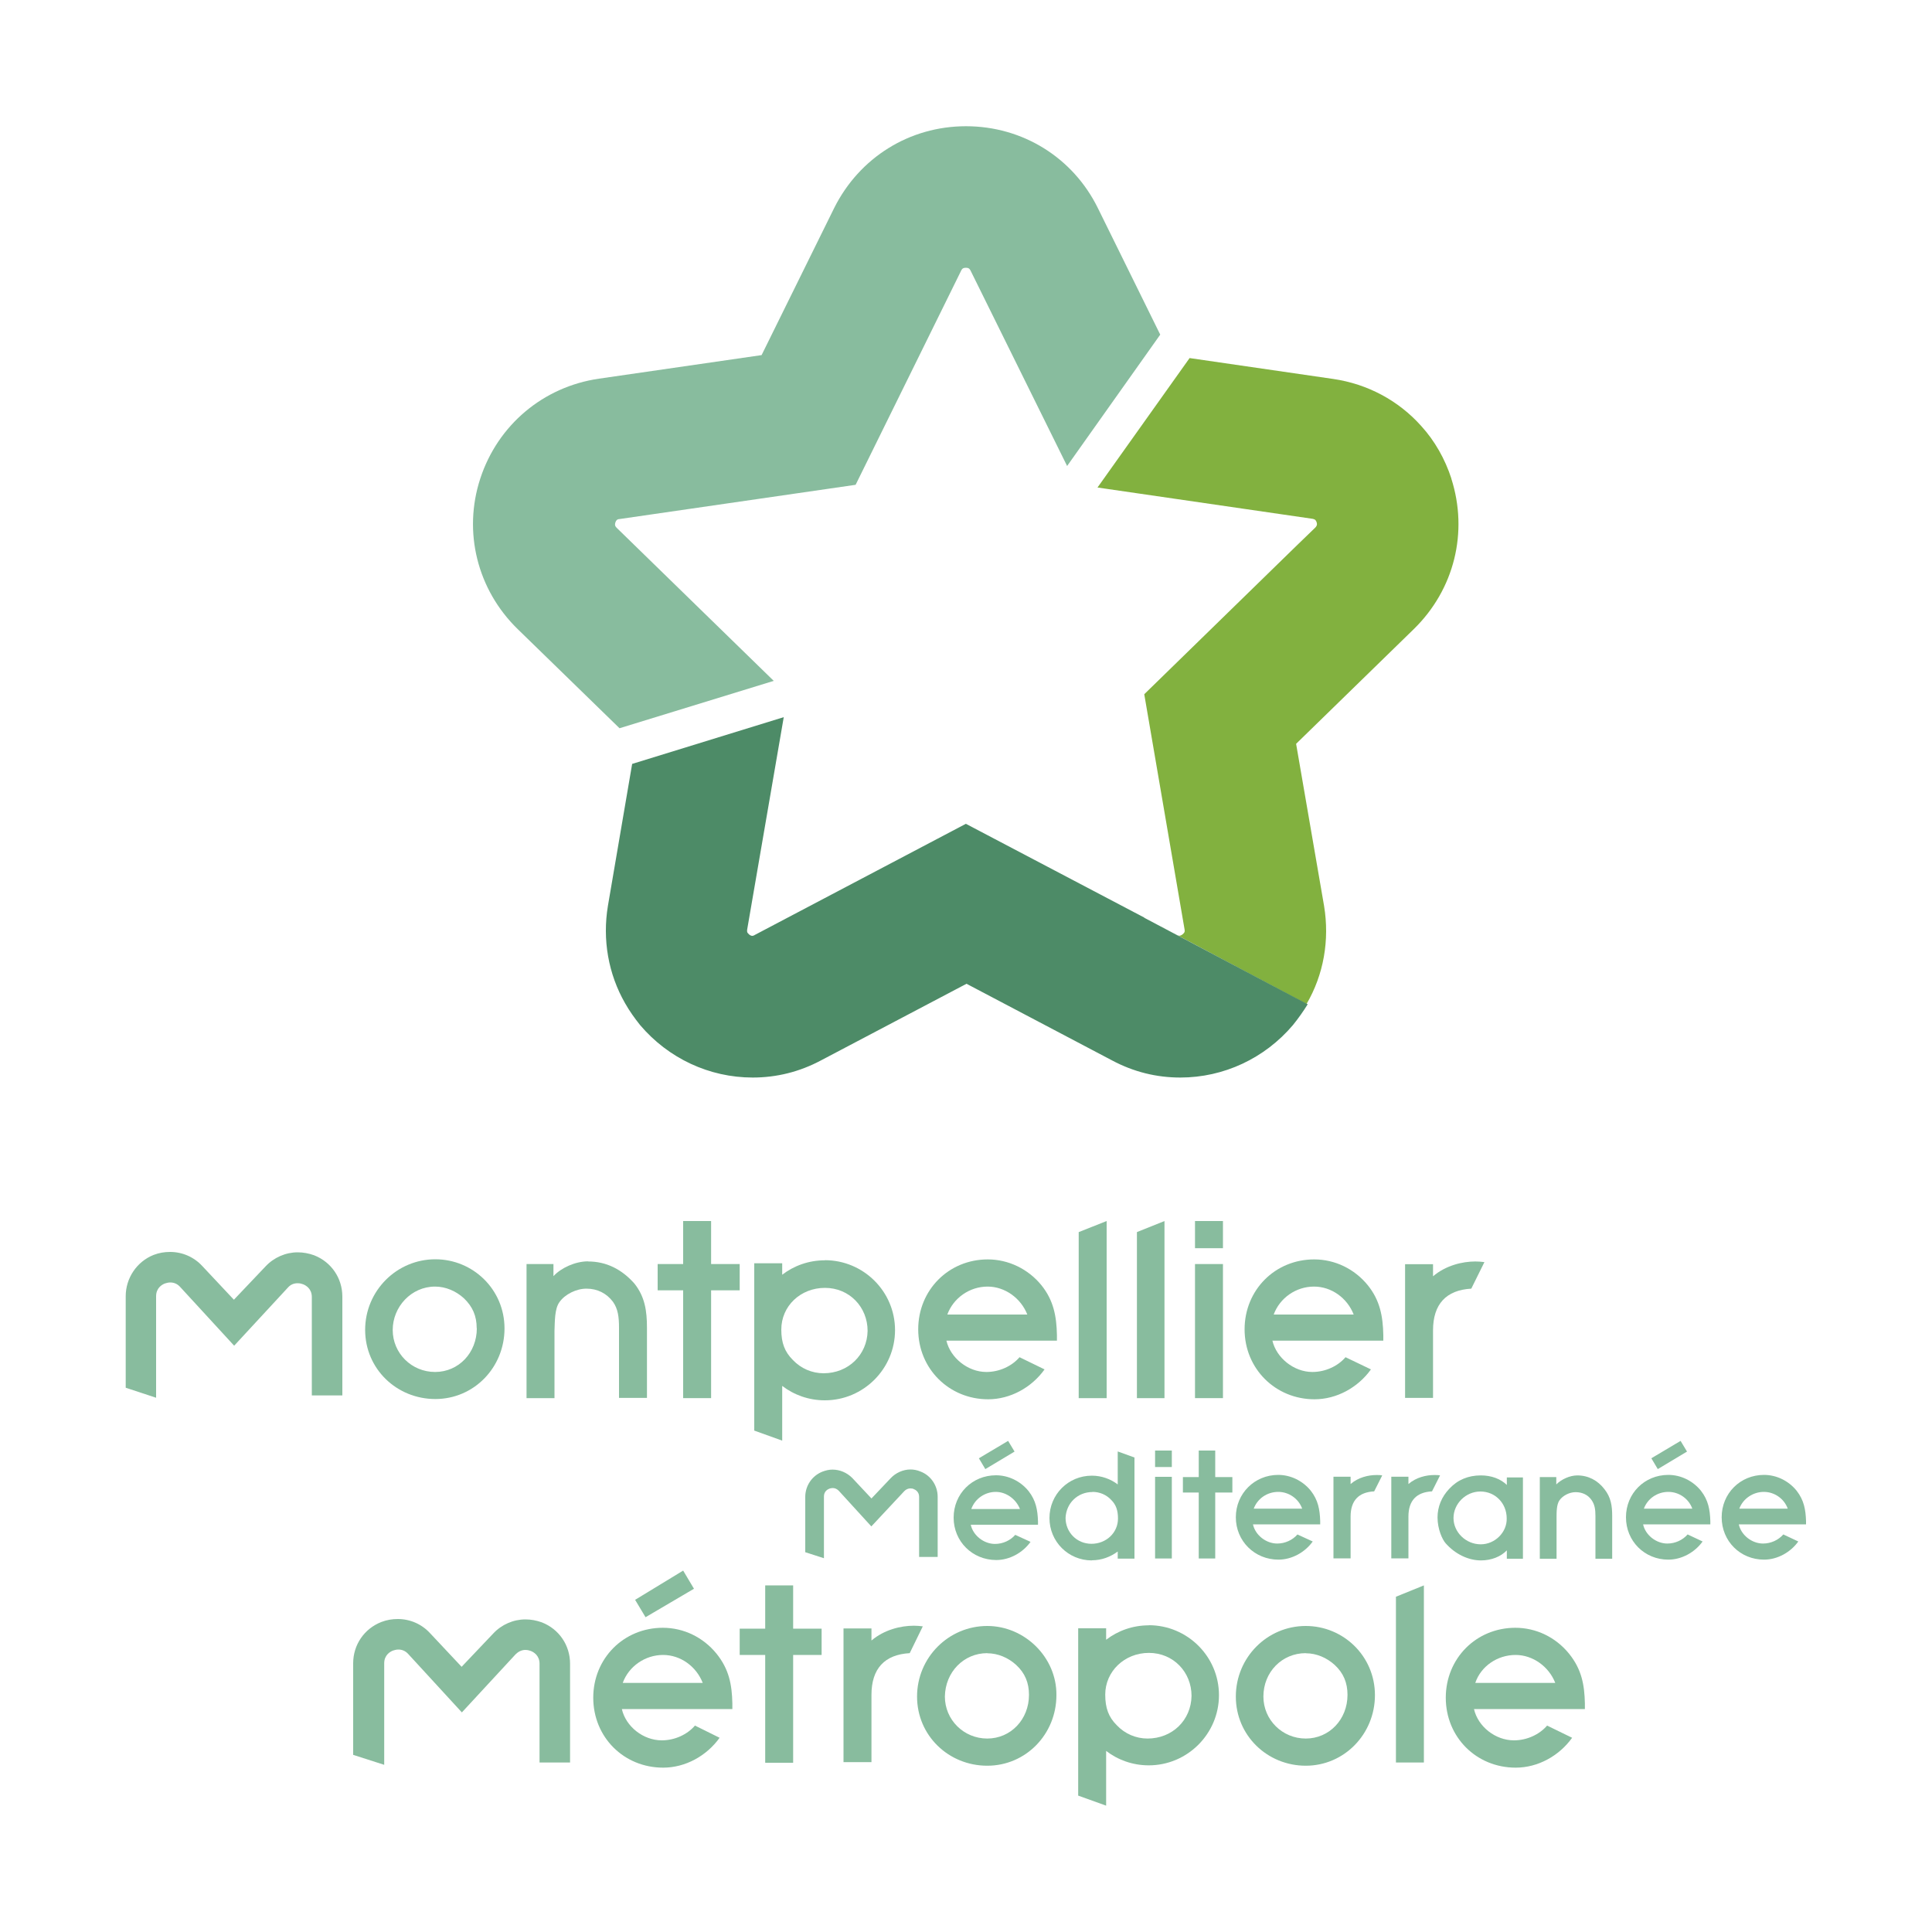 <svg xmlns="http://www.w3.org/2000/svg" id="MTP_m&#xE9;tropole" viewBox="0 0 150 150"><defs><style>.cls-1{fill:#88bc9e;}.cls-2{fill:#82b13f;}.cls-3{fill:#4d8b67;}</style></defs><path class="cls-1" d="M60.06,52.85l-12.18-11.87c-.08-.08-.18-.18-.1-.42,.08-.23,.21-.26,.31-.26l18.34-2.66,8.19-16.62c.05-.1,.1-.23,.37-.23s.31,.13,.37,.23l7.49,15.16,7.23-10.2-4.85-9.84c-1.93-3.91-5.84-6.34-10.23-6.34s-8.27,2.43-10.23,6.34l-5.64,11.43-12.63,1.83c-4.33,.63-7.85,3.6-9.21,7.75-1.36,4.15-.23,8.64,2.9,11.69l7.91,7.7,11.98-3.68Z"></path><path class="cls-2" d="M112.69,37.17c-.5-1.54-1.3-2.95-2.35-4.1-1.75-1.96-4.15-3.26-6.84-3.65l-11.14-1.62-7.15,10.05,16.7,2.43c.1,.03,.23,.03,.31,.26,.08,.23-.03,.34-.1,.42l-1.51,1.46-11.77,11.48,3.13,18.26c.03,.16,0,.23-.08,.31-.08,.1-.23,.18-.31,.18-.03,0-.08,0-.18-.05l-2.56-1.36,12.6,6.71c1.33-2.27,1.8-4.96,1.36-7.62l-2.17-12.58,9.13-8.9c3.16-3.08,4.25-7.54,2.92-11.69"></path><path class="cls-3" d="M88.84,71.24l-13.85-7.28-16.41,8.64s-.03,.03-.05,.03c-.08,.03-.13,.03-.13,.03-.1,0-.23-.08-.31-.18-.08-.08-.1-.13-.08-.31l2.84-16.49-11.77,3.63-1.88,11.01c-.44,2.64,.03,5.3,1.33,7.57,.34,.6,.73,1.15,1.17,1.7,2.19,2.58,5.37,4.07,8.74,4.07,1.85,0,3.63-.44,5.3-1.33l11.3-5.95,11.3,5.95c1.67,.89,3.44,1.33,5.3,1.33,3.37,0,6.55-1.49,8.74-4.07,.42-.52,.81-1.07,1.15-1.62l-12.68-6.71Z"></path><path class="cls-1" d="M9.76,107.74v-7.1c0-1.41,.86-2.69,2.17-3.21,.42-.16,.83-.23,1.28-.23,.94,0,1.85,.39,2.5,1.1l2.45,2.61,2.45-2.58c.65-.7,1.57-1.1,2.5-1.1,.44,0,.86,.08,1.28,.23,1.33,.52,2.19,1.77,2.19,3.21v7.67h-2.37v-7.64c0-.65-.47-.91-.68-.99-.08-.03-.23-.08-.42-.08-.29,0-.55,.1-.76,.34l-4.17,4.51-4.2-4.57c-.21-.23-.47-.34-.76-.34-.18,0-.31,.05-.42,.08-.21,.08-.68,.34-.68,.99v7.88l-2.37-.78Z"></path><path class="cls-1" d="M37.02,103.13c0,1.9-1.41,3.39-3.24,3.39s-3.29-1.46-3.29-3.26,1.44-3.37,3.29-3.37c.81,0,1.62,.34,2.24,.91,.68,.65,.99,1.38,.99,2.32m-3.21-5.35c-3,0-5.45,2.45-5.45,5.48s2.45,5.37,5.45,5.37,5.37-2.45,5.37-5.48-2.45-5.37-5.37-5.37"></path><path class="cls-1" d="M45.66,97.93c-.99,0-2.09,.5-2.69,1.15v-.94h-2.09v10.41h2.17v-5.22c.03-.7,0-1.72,.39-2.24,.42-.6,1.3-1.04,2.09-1.04,.86,0,1.57,.37,2.06,1.02,.39,.55,.47,1.17,.47,2.01v5.45h2.17v-5.45c0-1.3-.16-2.4-.97-3.42-.97-1.1-2.17-1.72-3.6-1.72"></path><polygon class="cls-1" points="55.21 94.8 53.04 94.8 53.04 98.14 51.06 98.14 51.06 100.18 53.04 100.18 53.04 108.55 55.21 108.55 55.21 100.18 57.43 100.18 57.43 98.14 55.21 98.14 55.21 94.8"></polygon><path class="cls-1" d="M63.95,106.62c-.91,0-1.77-.37-2.4-1.04-.63-.63-.89-1.33-.89-2.35,0-1.83,1.49-3.24,3.39-3.24s3.31,1.49,3.31,3.34c-.03,1.85-1.49,3.29-3.42,3.29m.1-8.77c-1.25,0-2.4,.42-3.31,1.12v-.89h-2.17v12.99l2.17,.78v-4.25c.91,.7,2.06,1.12,3.31,1.12,3,0,5.45-2.45,5.45-5.45s-2.45-5.43-5.45-5.43"></path><polygon class="cls-1" points="83.75 95.66 83.75 108.55 85.92 108.55 85.92 94.8 83.75 95.66"></polygon><polygon class="cls-1" points="88.27 95.66 88.27 108.55 90.41 108.55 90.41 94.8 88.27 95.66"></polygon><rect class="cls-1" x="92.78" y="94.8" width="2.17" height="2.11"></rect><rect class="cls-1" x="92.78" y="98.14" width="2.17" height="10.41"></rect><path class="cls-1" d="M115.25,97.99c-.23-.03-.47-.05-.7-.05-1.02,0-2.3,.31-3.29,1.15v-.94h-2.17v10.38h2.17v-5.24c0-2.04,1.02-3.13,2.97-3.24l1.02-2.06Z"></path><path class="cls-1" d="M102.02,99.89c1.36,0,2.58,.89,3.08,2.17h-6.21c.47-1.28,1.72-2.17,3.13-2.17m2.45,5.48c-.6,.7-1.57,1.15-2.58,1.15-1.44,0-2.79-1.1-3.1-2.43h8.61v-.44c-.03-1.46-.26-2.69-1.2-3.86-1.04-1.28-2.56-2.01-4.17-2.01-3.03,0-5.4,2.37-5.4,5.43s2.4,5.43,5.43,5.43c1.72,0,3.37-.91,4.38-2.32l-1.96-.94Z"></path><path class="cls-1" d="M76.68,99.89c1.33,0,2.58,.89,3.08,2.17h-6.21c.47-1.28,1.72-2.17,3.13-2.17m2.48,5.48c-.6,.7-1.57,1.15-2.58,1.15-1.44,0-2.79-1.1-3.1-2.43h8.58v-.44c-.03-1.46-.26-2.69-1.2-3.86-1.04-1.28-2.58-2.01-4.17-2.01-3.03,0-5.4,2.37-5.4,5.43s2.4,5.43,5.43,5.43c1.72,0,3.37-.91,4.38-2.32l-1.93-.94Z"></path><path class="cls-1" d="M27.42,136.24v-7.1c0-1.44,.86-2.69,2.19-3.21,.42-.16,.83-.23,1.28-.23,.94,0,1.85,.39,2.5,1.1l2.45,2.61,2.45-2.58c.65-.7,1.57-1.1,2.5-1.1,.44,0,.86,.08,1.28,.23,1.33,.52,2.19,1.77,2.19,3.21v7.67h-2.37v-7.67c0-.65-.47-.91-.68-.99-.08-.03-.23-.08-.42-.08-.29,0-.55,.13-.76,.34l-4.17,4.51-4.17-4.54c-.21-.23-.47-.34-.76-.34-.18,0-.31,.05-.42,.08-.21,.08-.68,.34-.68,.99v7.88l-2.43-.78Z"></path><polygon class="cls-1" points="108.38 123.97 108.38 136.84 110.55 136.84 110.55 123.09 108.38 123.97"></polygon><path class="cls-1" d="M71.65,126.27c-.23-.03-.47-.05-.7-.05-1.02,0-2.3,.31-3.29,1.15v-.94h-2.17v10.38h2.17v-5.22c0-2.04,1.02-3.13,2.97-3.24l1.02-2.09Z"></path><polygon class="cls-1" points="61.58 123.09 59.41 123.09 59.41 126.45 57.43 126.45 57.43 128.49 59.41 128.49 59.41 136.86 61.58 136.86 61.58 128.49 63.79 128.49 63.79 126.45 61.58 126.45 61.58 123.09"></polygon><path class="cls-1" d="M76.66,128.36c.81,0,1.62,.34,2.24,.91,.68,.63,.99,1.38,.99,2.32,0,1.9-1.41,3.39-3.24,3.39s-3.29-1.46-3.29-3.26c.03-1.9,1.46-3.37,3.29-3.37m0-2.11c-3,0-5.45,2.45-5.45,5.48s2.45,5.37,5.45,5.37,5.37-2.45,5.37-5.48c.03-2.92-2.45-5.37-5.37-5.37"></path><path class="cls-1" d="M89.1,134.98c-.91,0-1.77-.37-2.4-1.04-.63-.63-.89-1.33-.89-2.37,0-1.8,1.49-3.24,3.39-3.24s3.31,1.49,3.31,3.34c-.03,1.88-1.49,3.31-3.42,3.31m.1-8.79c-1.25,0-2.4,.42-3.31,1.12v-.89h-2.17v12.99l2.17,.78v-4.25c.91,.7,2.06,1.12,3.31,1.12,3,0,5.45-2.45,5.45-5.45s-2.45-5.43-5.45-5.43"></path><path class="cls-1" d="M101.39,128.36c.81,0,1.62,.34,2.24,.91,.68,.63,.99,1.38,.99,2.32,0,1.9-1.41,3.39-3.24,3.39s-3.29-1.46-3.29-3.26c0-1.9,1.44-3.37,3.29-3.37m0-2.11c-3,0-5.43,2.45-5.43,5.48s2.45,5.37,5.43,5.37,5.37-2.45,5.37-5.48-2.45-5.37-5.37-5.37"></path><polygon class="cls-1" points="53.88 123.35 53.04 121.94 49.31 124.21 50.12 125.56 53.88 123.35"></polygon><path class="cls-1" d="M51.48,128.49c1.36,0,2.58,.89,3.08,2.17h-6.21c.47-1.3,1.75-2.17,3.13-2.17m2.48,5.48c-.6,.7-1.57,1.15-2.58,1.15-1.44,0-2.79-1.07-3.1-2.43h8.58v-.44c-.03-1.46-.26-2.66-1.23-3.86-1.04-1.28-2.56-2.01-4.17-2.01-3.03,0-5.4,2.37-5.4,5.43s2.37,5.43,5.43,5.43c1.72,0,3.37-.91,4.38-2.32l-1.9-.94Z"></path><path class="cls-1" d="M117.67,128.49c1.33,0,2.58,.89,3.08,2.17h-6.21c.44-1.3,1.72-2.17,3.13-2.17m2.45,5.48c-.6,.7-1.57,1.15-2.58,1.15-1.44,0-2.79-1.07-3.1-2.43h8.61v-.44c-.03-1.46-.26-2.66-1.23-3.86-1.04-1.28-2.56-2.01-4.17-2.01-3.03,0-5.4,2.37-5.4,5.43s2.37,5.43,5.43,5.43c1.72,0,3.37-.91,4.38-2.32l-1.93-.94Z"></path><path class="cls-1" d="M62.52,120.53v-4.31c0-.86,.52-1.64,1.33-1.96,.26-.1,.52-.16,.78-.16,.57,0,1.12,.23,1.54,.65l1.49,1.59,1.49-1.57c.39-.42,.97-.68,1.54-.68,.26,0,.52,.05,.78,.16,.81,.31,1.33,1.1,1.33,1.96v4.67h-1.44v-4.67c0-.39-.29-.55-.42-.6-.05-.03-.16-.05-.26-.05-.18,0-.34,.08-.47,.21l-2.56,2.74-2.53-2.77c-.13-.13-.29-.21-.47-.21-.1,0-.21,.03-.26,.05-.13,.05-.42,.21-.42,.6v4.8l-1.46-.47Z"></path><path class="cls-1" d="M122.47,114.55c-.6,0-1.25,.31-1.64,.7v-.57h-1.28v6.34h1.3v-3.18c0-.44,0-1.04,.23-1.36,.26-.37,.78-.63,1.25-.63,.52,0,.97,.21,1.25,.63,.23,.34,.29,.7,.29,1.23v3.31h1.3v-3.31c0-.81-.1-1.46-.6-2.09-.52-.68-1.25-1.07-2.11-1.07"></path><rect class="cls-1" x="89.68" y="112.62" width="1.3" height="1.28"></rect><rect class="cls-1" x="89.68" y="114.66" width="1.3" height="6.34"></rect><polygon class="cls-1" points="94.35 112.62 93.07 112.62 93.07 114.68 91.84 114.68 91.84 115.88 93.07 115.88 93.07 121 94.35 121 94.35 115.88 95.68 115.88 95.68 114.68 94.35 114.68 94.35 112.62"></polygon><path class="cls-1" d="M84.82,115.83c.55,0,1.07,.21,1.46,.63,.37,.37,.52,.81,.52,1.44,0,1.1-.91,1.96-2.06,1.96s-2.01-.91-2.01-2.01c.05-1.15,.94-2.01,2.09-2.01m-.05,5.3c.76,0,1.44-.26,2.01-.68v.55h1.3v-7.85l-1.3-.47v2.56c-.55-.42-1.25-.68-2.01-.68-1.83,0-3.29,1.46-3.29,3.29,0,1.83,1.46,3.29,3.29,3.29"></path><polygon class="cls-1" points="76 113.22 76.5 114.06 78.77 112.7 78.27 111.87 76 113.22"></polygon><path class="cls-1" d="M77.31,115.83c.81,0,1.57,.55,1.88,1.33h-3.78c.29-.81,1.07-1.33,1.9-1.33m1.51,3.34c-.37,.42-.94,.7-1.57,.7-.86,0-1.7-.65-1.88-1.49h5.22v-.26c-.03-.89-.16-1.62-.73-2.35-.63-.78-1.57-1.23-2.53-1.23-1.85,0-3.29,1.44-3.29,3.29s1.46,3.29,3.31,3.29c1.04,0,2.06-.57,2.66-1.41l-1.2-.55Z"></path><path class="cls-1" d="M99.25,115.83c.81,0,1.57,.52,1.85,1.3h-3.76c.29-.78,1.04-1.3,1.9-1.3m1.49,3.31c-.37,.42-.94,.7-1.57,.7-.86,0-1.7-.65-1.88-1.49h5.22v-.26c-.03-.89-.16-1.62-.73-2.35-.63-.78-1.57-1.23-2.53-1.23-1.83,0-3.29,1.44-3.29,3.29s1.46,3.29,3.31,3.29c1.04,0,2.06-.57,2.66-1.41l-1.2-.55Z"></path><path class="cls-1" d="M114.96,119.9c-1.15,0-2.11-.94-2.11-2.04s.94-2.06,2.09-2.06,2.04,.91,2.04,2.09c.03,1.07-.91,2.01-2.01,2.01m2.04-4.59c-.5-.5-1.23-.76-2.04-.76-.97,0-1.8,.34-2.45,1.04-.6,.63-.91,1.41-.91,2.22,0,.91,.37,1.72,.63,2.01,.73,.83,1.75,1.33,2.74,1.33,.81,0,1.54-.29,2.01-.78v.65h1.25v-6.31h-1.25v.6h.03Z"></path><path class="cls-1" d="M111.8,114.55c-.13-.03-.29-.03-.44-.03-.63,0-1.41,.18-2.01,.7v-.57h-1.33v6.34h1.33v-3.24c0-1.25,.63-1.9,1.83-1.96l.63-1.25Z"></path><path class="cls-1" d="M107.31,114.55c-.13-.03-.29-.03-.44-.03-.63,0-1.41,.18-2.01,.7v-.57h-1.33v6.34h1.33v-3.24c0-1.25,.63-1.9,1.83-1.96l.63-1.25Z"></path><polygon class="cls-1" points="128.21 113.22 128.71 114.06 130.98 112.7 130.48 111.87 128.21 113.22"></polygon><path class="cls-1" d="M129.54,115.83c.81,0,1.57,.52,1.85,1.3h-3.76c.29-.78,1.04-1.3,1.9-1.3m1.49,3.31c-.37,.42-.94,.7-1.57,.7-.86,0-1.7-.65-1.88-1.49h5.22v-.26c-.03-.89-.16-1.62-.73-2.35-.63-.78-1.57-1.23-2.53-1.23-1.85,0-3.29,1.44-3.29,3.29s1.44,3.29,3.29,3.29c1.04,0,2.06-.57,2.66-1.41l-1.17-.55Z"></path><path class="cls-1" d="M136.95,115.83c.81,0,1.57,.52,1.85,1.3h-3.76c.29-.78,1.07-1.3,1.9-1.3m1.51,3.31c-.37,.42-.94,.7-1.57,.7-.86,0-1.7-.65-1.88-1.49h5.22v-.26c-.03-.89-.16-1.62-.73-2.35-.63-.78-1.57-1.23-2.53-1.23-1.85,0-3.29,1.44-3.29,3.29s1.44,3.29,3.29,3.29c1.04,0,2.06-.57,2.66-1.41l-1.17-.55Z"></path></svg>